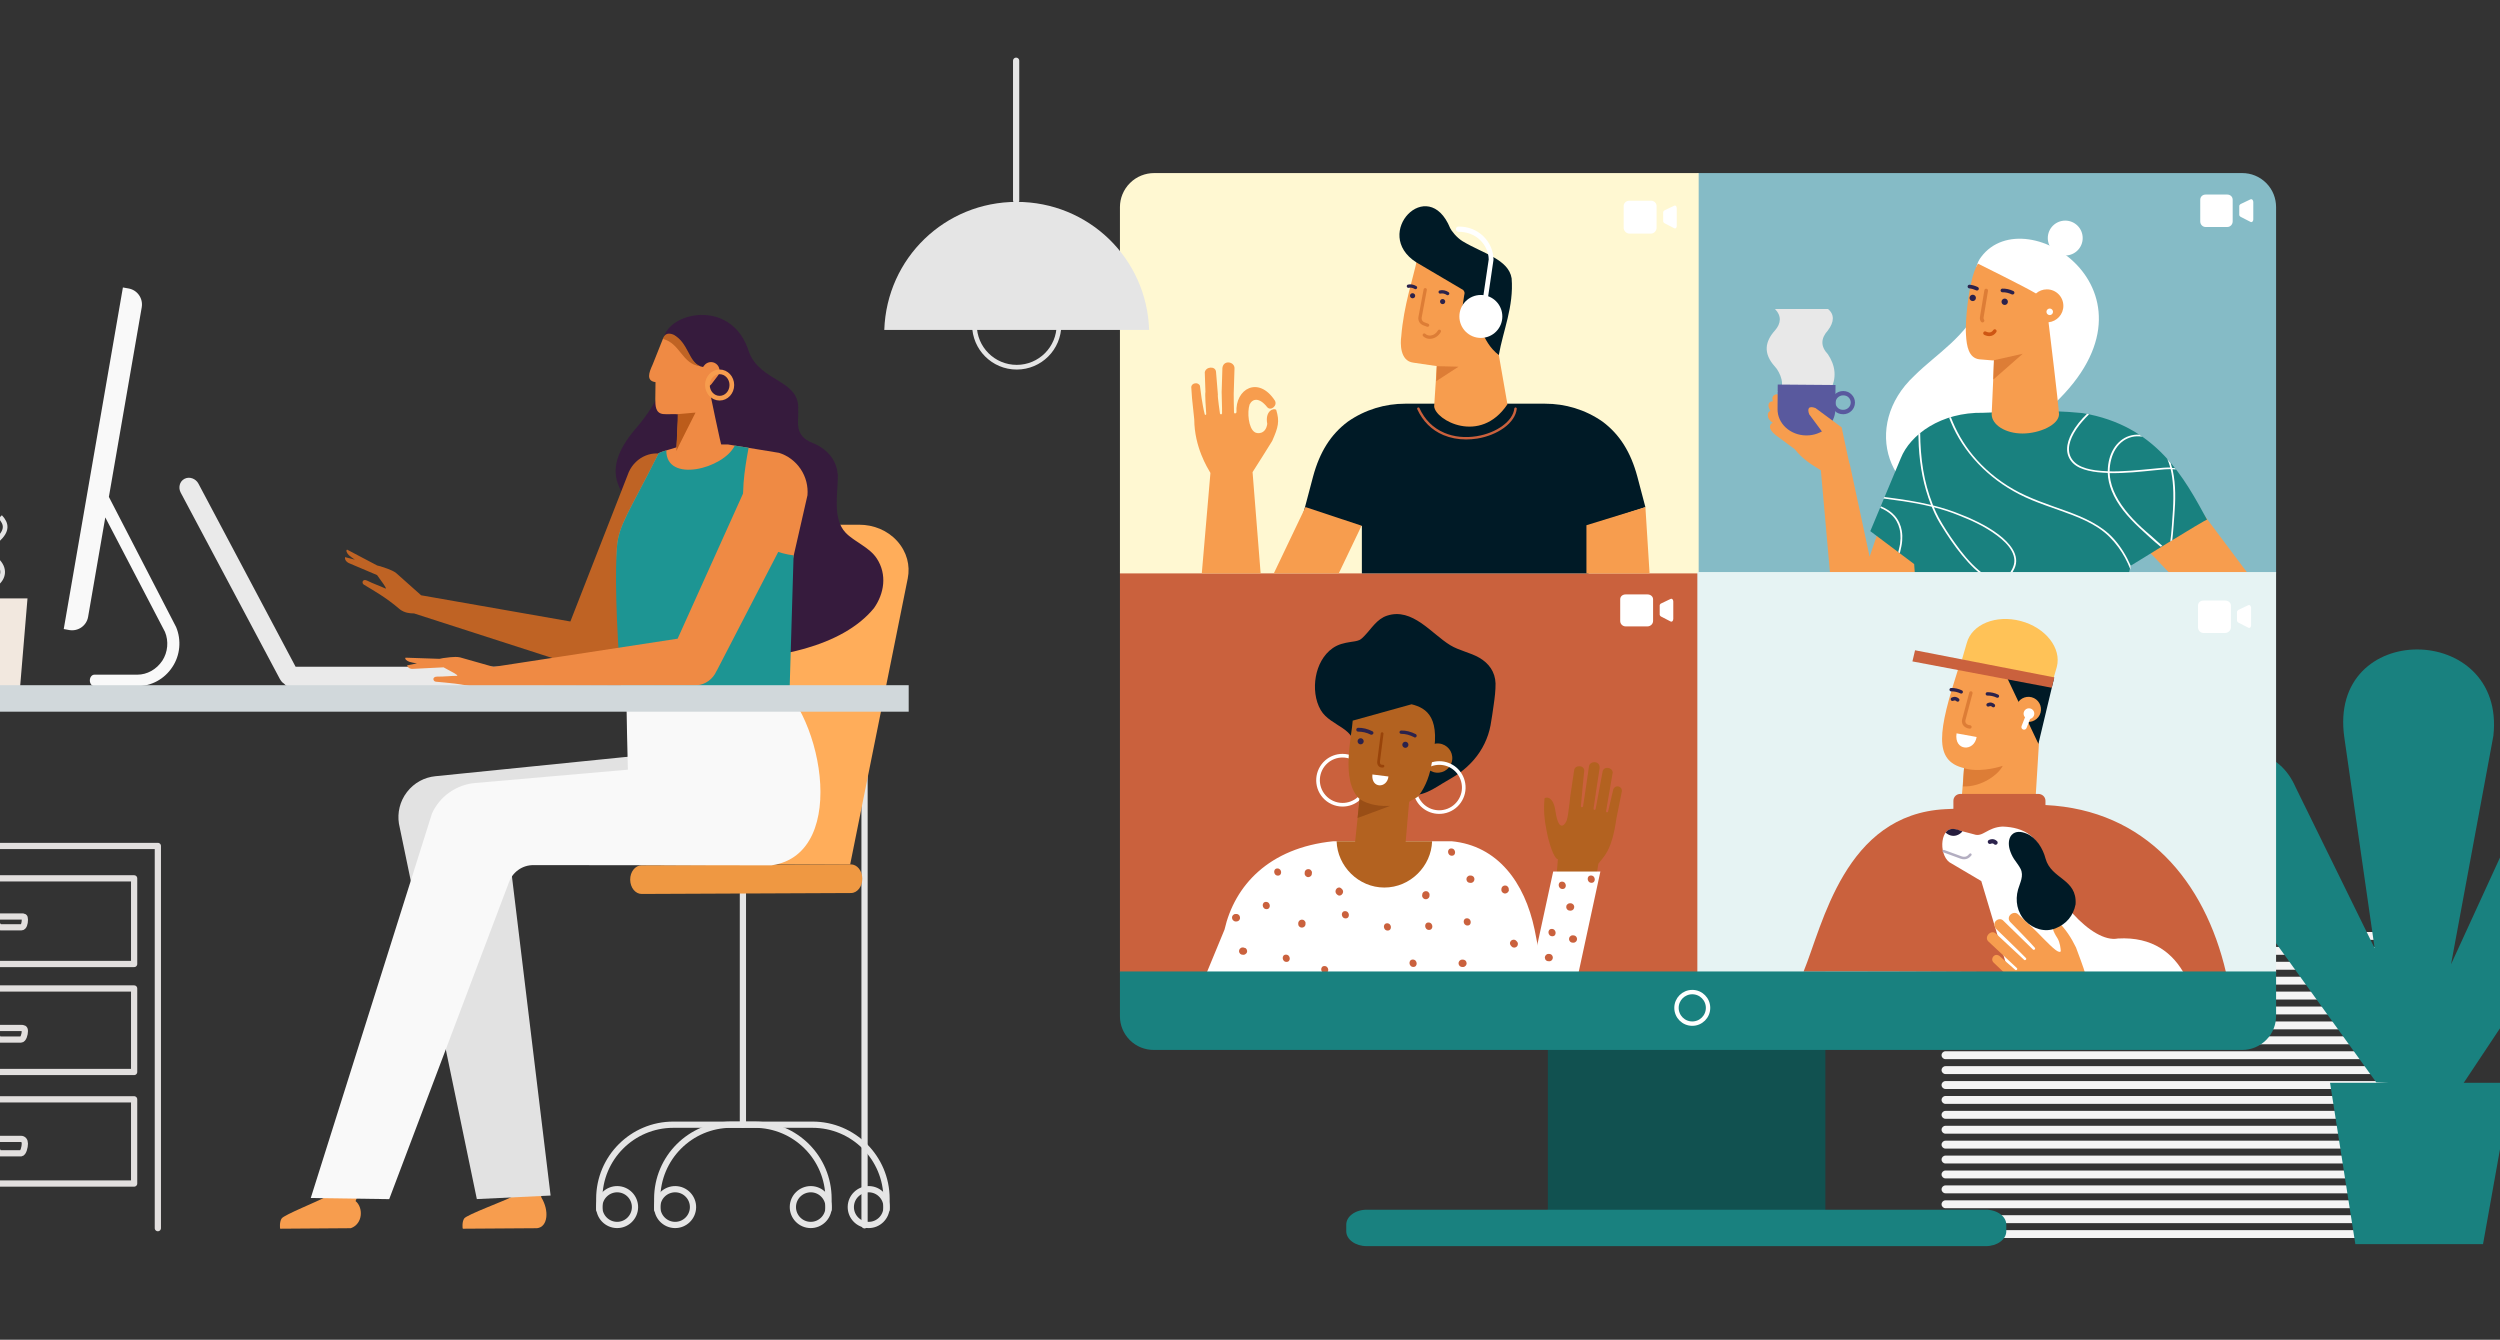 <?xml version="1.0" encoding="UTF-8"?> <svg xmlns="http://www.w3.org/2000/svg" width="390" height="209" viewBox="0 0 390 209" fill="none"><rect x="0" y="0" width="390" height="209" fill="#333333" stroke="none"/><mask id="mask0_270_12655" style="mask-type:alpha" maskUnits="userSpaceOnUse" x="-71" y="0" width="532" height="209"><path d="M-41 209H431C447.569 209 461 195.569 461 179V30C461 13.431 447.569 0 431 0H-41C-57.569 0 -71 13.431 -71 30V179C-71 195.569 -57.569 209 -41 209Z" fill="#F6A852"></path></mask><g mask="url(#mask0_270_12655)"><path d="M382.291 192.518C382.291 192.86 382.017 193.133 381.675 193.133H303.499C303.157 193.133 302.884 192.86 302.884 192.518C302.884 192.176 303.157 191.902 303.499 191.902H381.675C382.01 191.902 382.291 192.176 382.291 192.518Z" fill="#F4F4F4"></path><path d="M382.291 190.192C382.291 190.534 382.017 190.807 381.675 190.807H303.499C303.157 190.807 302.884 190.534 302.884 190.192C302.884 189.85 303.157 189.576 303.499 189.576H381.675C382.01 189.576 382.291 189.85 382.291 190.192Z" fill="#F4F4F4"></path><path d="M382.291 187.866C382.291 188.208 382.017 188.481 381.675 188.481H303.499C303.157 188.481 302.884 188.208 302.884 187.866C302.884 187.524 303.157 187.25 303.499 187.25H381.675C382.01 187.25 382.291 187.524 382.291 187.866Z" fill="#F4F4F4"></path><path d="M382.291 185.54C382.291 185.882 382.017 186.156 381.675 186.156H303.499C303.157 186.156 302.884 185.882 302.884 185.54C302.884 185.198 303.157 184.925 303.499 184.925H381.675C382.01 184.925 382.291 185.198 382.291 185.54Z" fill="#F4F4F4"></path><path d="M382.291 183.215C382.291 183.557 382.017 183.831 381.675 183.831H303.499C303.157 183.831 302.884 183.557 302.884 183.215C302.884 182.873 303.157 182.6 303.499 182.6H381.675C382.01 182.6 382.291 182.873 382.291 183.215Z" fill="#F4F4F4"></path><path d="M382.291 180.889C382.291 181.231 382.017 181.505 381.675 181.505H303.499C303.157 181.505 302.884 181.231 302.884 180.889C302.884 180.547 303.157 180.273 303.499 180.273H381.675C382.01 180.273 382.291 180.547 382.291 180.889Z" fill="#F4F4F4"></path><path d="M382.291 178.564C382.291 178.906 382.017 179.179 381.675 179.179H303.499C303.157 179.179 302.884 178.906 302.884 178.564C302.884 178.222 303.157 177.948 303.499 177.948H381.675C382.01 177.948 382.291 178.222 382.291 178.564Z" fill="#F4F4F4"></path><path d="M382.291 176.24C382.291 176.582 382.017 176.855 381.675 176.855H303.499C303.157 176.855 302.884 176.582 302.884 176.24C302.884 175.898 303.157 175.624 303.499 175.624H381.675C382.01 175.624 382.291 175.898 382.291 176.24Z" fill="#F4F4F4"></path><path d="M382.291 173.913C382.291 174.255 382.017 174.529 381.675 174.529H303.499C303.157 174.529 302.884 174.255 302.884 173.913C302.884 173.571 303.157 173.298 303.499 173.298H381.675C382.01 173.298 382.291 173.571 382.291 173.913Z" fill="#F4F4F4"></path><path d="M382.291 171.589C382.291 171.931 382.017 172.205 381.675 172.205H303.499C303.157 172.205 302.884 171.931 302.884 171.589C302.884 171.247 303.157 170.974 303.499 170.974H381.675C382.01 170.974 382.291 171.247 382.291 171.589Z" fill="#F4F4F4"></path><path d="M382.291 169.263C382.291 169.605 382.017 169.879 381.675 169.879H303.499C303.157 169.879 302.884 169.605 302.884 169.263C302.884 168.921 303.157 168.647 303.499 168.647H381.675C382.01 168.647 382.291 168.921 382.291 169.263Z" fill="#F4F4F4"></path><path d="M382.291 166.937C382.291 167.279 382.017 167.552 381.675 167.552H303.499C303.157 167.552 302.884 167.279 302.884 166.937C302.884 166.595 303.157 166.321 303.499 166.321H381.675C382.01 166.321 382.291 166.595 382.291 166.937Z" fill="#F4F4F4"></path><path d="M382.291 164.611C382.291 164.953 382.017 165.226 381.675 165.226H303.499C303.157 165.226 302.884 164.953 302.884 164.611C302.884 164.269 303.157 163.995 303.499 163.995H381.675C382.01 163.995 382.291 164.269 382.291 164.611Z" fill="#F4F4F4"></path><path d="M382.291 162.286C382.291 162.628 382.017 162.902 381.675 162.902H303.499C303.157 162.902 302.884 162.628 302.884 162.286C302.884 161.944 303.157 161.671 303.499 161.671H381.675C382.01 161.671 382.291 161.944 382.291 162.286Z" fill="#F4F4F4"></path><path d="M382.291 159.96C382.291 160.302 382.017 160.576 381.675 160.576H303.499C303.157 160.576 302.884 160.302 302.884 159.96C302.884 159.618 303.157 159.345 303.499 159.345H381.675C382.01 159.345 382.291 159.618 382.291 159.96Z" fill="#F4F4F4"></path><path d="M382.291 157.635C382.291 157.977 382.017 158.251 381.675 158.251H303.499C303.157 158.251 302.884 157.977 302.884 157.635C302.884 157.293 303.157 157.02 303.499 157.02H381.675C382.01 157.02 382.291 157.293 382.291 157.635Z" fill="#F4F4F4"></path><path d="M382.291 155.31C382.291 155.652 382.017 155.925 381.675 155.925H303.499C303.157 155.925 302.884 155.652 302.884 155.31C302.884 154.968 303.157 154.694 303.499 154.694H381.675C382.01 154.694 382.291 154.968 382.291 155.31Z" fill="#F4F4F4"></path><path d="M382.291 152.985C382.291 153.327 382.017 153.6 381.675 153.6H303.499C303.157 153.6 302.884 153.327 302.884 152.985C302.884 152.643 303.157 152.369 303.499 152.369H381.675C382.01 152.369 382.291 152.643 382.291 152.985Z" fill="#F4F4F4"></path><path d="M382.291 150.659C382.291 151.001 382.017 151.274 381.675 151.274H303.499C303.157 151.274 302.884 151.001 302.884 150.659C302.884 150.317 303.157 150.043 303.499 150.043H381.675C382.01 150.043 382.291 150.317 382.291 150.659Z" fill="#F4F4F4"></path><path d="M382.291 148.332C382.291 148.674 382.017 148.948 381.675 148.948H303.499C303.157 148.948 302.884 148.674 302.884 148.332C302.884 147.99 303.157 147.717 303.499 147.717H381.675C382.01 147.717 382.291 147.99 382.291 148.332Z" fill="#F4F4F4"></path><path d="M382.291 146.008C382.291 146.35 382.017 146.624 381.675 146.624H303.499C303.157 146.624 302.884 146.35 302.884 146.008C302.884 145.666 303.157 145.393 303.499 145.393H381.675C382.01 145.393 382.291 145.666 382.291 146.008Z" fill="#F4F4F4"></path><path d="M383.953 169.508L409.868 130.523C417.932 119.771 400.163 110.339 395.252 122.322L382.359 150.439L388.966 114.792C390.957 96.941 363.045 96.612 365.719 115.072L370.445 147.923L358.12 122.821C352.929 110.962 335.386 120.817 343.709 131.371L370.698 168.851L383.953 169.508Z" fill="#19817F"></path><path d="M363.488 168.92L367.434 194.089H387.351L391.851 168.92H363.488Z" fill="#19817F"></path><path d="M284.758 150.932H241.464V191.08H284.758V150.932Z" fill="#115150"></path><path d="M355.068 89.445H264.787V27H349.795C351.156 27 352.497 27.52 353.529 28.553C354.562 29.585 355.068 30.946 355.068 32.307V89.445Z" fill="#85BBC6"></path><path d="M298.766 86.573L293.246 82.182L291.66 86.84L288.589 72.504L288.083 71.253C286.667 69.139 285.265 67.101 283.828 65.104C281.749 63.305 280.217 62.546 277.68 61.602C277.05 61.315 276.209 61.67 276.572 62.594C275.833 62.601 275.655 63.291 276.182 64.105C275.669 64.222 275.477 65.295 276.565 65.959C276.12 66.082 275.642 66.814 277.037 67.901L279.964 70.062C281.229 71.656 282.597 72.477 284.054 73.366L285.49 89.494L299.163 89.432L298.766 86.573Z" fill="#F79D4E"></path><path d="M309.066 40.078C307.752 41.768 308.115 44.038 309.319 46.911C306.651 52.684 302.13 55.132 298.615 58.641C290.312 66.404 294.34 78.605 305.899 79.282L319.537 63.839C339.508 46.172 316.104 30.681 309.066 40.078Z" fill="white"></path><path d="M287.516 64.618C287.024 64.618 286.559 64.447 286.217 64.098C285.868 63.749 285.683 63.298 285.683 62.806C285.69 61.793 286.518 61 287.53 61H287.543C288.036 61 288.501 61.185 288.843 61.54C289.192 61.889 289.376 62.32 289.376 62.812C289.37 63.825 288.542 64.625 287.53 64.625H287.516V64.618ZM286.347 62.826C286.347 63.141 286.463 63.387 286.689 63.613C286.907 63.838 287.208 63.934 287.523 63.934H287.53C288.173 63.934 288.706 63.449 288.713 62.799C288.713 62.484 288.597 62.217 288.371 61.992C288.152 61.766 287.851 61.677 287.537 61.677H287.53C286.887 61.677 286.353 62.183 286.347 62.826Z" fill="#59599E"></path><path d="M277.263 61.13H285.361C286.695 59.01 286.277 56.937 285.156 55.268C283.979 54.024 284.034 52.786 285.156 51.541C286.147 50.234 286.202 49.024 285.156 48.203H276.9C277.96 49.297 277.837 50.474 276.9 51.541C275.361 53.258 274.992 55.104 276.9 57.204C277.673 58.004 278.733 60.446 277.263 61.13Z" fill="#E8E8E8"></path><path d="M338.483 89.445L330.987 81.573L340.925 76.464L350.651 89.445H338.483Z" fill="#F79D4E"></path><path d="M332.383 88.257L332.096 89.447H298.712L298.61 87.997C298.575 87.969 291.77 82.86 291.77 82.86L296.517 71.5C297.994 67.779 302.816 64.27 309.395 64.393C314.375 64.257 319.039 63.846 324.86 64.441C336.514 66.377 340.803 74.701 344.298 81.068C344.216 80.924 332.383 88.257 332.383 88.257Z" fill="#19817F"></path><path d="M295.065 80.308C295.715 80.903 296.132 81.669 296.331 82.49C296.454 82.976 296.488 83.482 296.481 83.981C296.474 84.268 296.447 84.556 296.413 84.836C296.372 85.13 296.29 85.417 296.228 85.705C296.194 85.848 296.167 85.992 296.126 86.142L296.372 86.286C296.385 86.225 296.406 86.163 296.42 86.101C296.556 85.527 296.7 84.945 296.741 84.357C296.782 83.838 296.768 83.311 296.679 82.798C296.536 81.936 296.173 81.115 295.571 80.438C295.004 79.802 294.251 79.33 293.438 78.995C293.438 78.995 293.431 78.995 293.431 78.988L293.328 79.228C293.964 79.494 294.559 79.843 295.065 80.308Z" fill="white"></path><path d="M337.335 85.164C336.993 84.891 335.864 83.83 335.529 83.55C333.614 81.95 331.781 80.171 330.509 78.078C329.921 77.107 329.462 76.061 329.243 74.966C329.168 74.583 329.12 74.194 329.107 73.804C329.141 73.804 329.168 73.804 329.202 73.804C331.603 73.845 333.99 73.578 336.37 73.339C336.822 73.298 337.273 73.25 337.724 73.216C338.019 73.195 338.319 73.188 338.62 73.181C338.832 74.064 338.935 74.966 338.997 75.869C339.072 77.087 339.051 78.304 338.983 79.515C338.901 80.855 338.757 83.14 338.573 84.473C338.668 84.439 338.771 84.309 338.867 84.282C339.003 83.29 339.113 81.45 339.195 80.452C339.386 78.099 339.448 75.671 338.942 73.345C338.928 73.291 338.921 73.236 338.908 73.188C339.086 73.188 339.263 73.243 339.434 73.243C339.366 73.154 339.298 73.031 339.229 73.031C339.188 73.031 339.147 73.031 339.099 73.031C339.01 73.031 338.928 72.983 338.839 72.983C338.778 72.737 338.709 72.47 338.627 72.224C338.456 72.019 338.278 71.806 338.094 71.601C338.231 71.916 338.347 72.231 338.449 72.559C338.484 72.682 338.518 72.805 338.552 72.928C338.155 72.935 337.752 72.942 337.355 72.976C336.315 73.065 335.283 73.181 334.243 73.277C333.005 73.393 331.774 73.489 330.529 73.523C330.05 73.537 329.579 73.544 329.1 73.53C329.1 72.894 329.189 72.251 329.36 71.629C329.654 70.541 330.228 69.495 331.2 68.797C332.02 68.209 333.06 67.949 334.086 68.106C334.127 68.113 334.175 68.12 334.216 68.127C334.058 68.017 333.908 67.915 333.744 67.812C333.224 67.778 332.691 67.84 332.191 67.997C331.131 68.332 330.297 69.084 329.75 69.967C329.12 70.972 328.847 72.176 328.813 73.332C328.813 73.393 328.813 73.455 328.813 73.516C328.176 73.496 327.54 73.448 326.911 73.366C325.94 73.229 324.928 72.997 324.107 72.477C323.416 72.032 322.937 71.362 322.801 70.589C322.657 69.782 322.876 68.954 323.204 68.209C323.608 67.306 324.203 66.485 324.859 65.726C325.188 65.35 325.536 64.981 325.899 64.625C325.789 64.605 325.68 64.584 325.571 64.557C324.627 65.466 323.799 66.478 323.19 67.593C322.773 68.359 322.472 69.194 322.465 70.056C322.459 70.849 322.76 71.608 323.334 72.203C323.956 72.853 324.88 73.202 325.762 73.414C326.754 73.653 327.78 73.742 328.806 73.776C328.84 74.727 329.059 75.664 329.414 76.553C330.297 78.762 331.945 80.65 333.71 82.312C334.524 83.078 336.165 84.583 337.04 85.28C337.15 85.253 337.246 85.212 337.335 85.164Z" fill="white"></path><path d="M321.884 47.712C321.884 46.289 320.735 45.14 319.312 45.14C318.663 45.14 318.068 45.379 317.616 45.783C315.722 44.661 308.554 41.125 308.554 41.125C308.191 41.747 307.781 42.698 307.473 44.258C306.817 47.219 306.584 50.871 306.693 52.226C306.796 54.065 307.131 55.816 308.738 56.049C311.009 56.261 311.214 56.261 311.078 56.165L310.701 64.605C310.701 66.274 312.856 67.628 315.51 67.628C318.163 67.628 321.207 66.274 321.207 64.605C321.077 62.649 319.805 52.184 319.572 50.276C320.872 50.139 321.884 49.045 321.884 47.712Z" fill="#F79D4E"></path><path d="M319.244 48.642C319.244 48.922 319.476 49.155 319.757 49.155C320.037 49.155 320.27 48.929 320.27 48.642C320.27 48.361 320.037 48.129 319.757 48.129C319.476 48.136 319.244 48.361 319.244 48.642Z" fill="white"></path><path d="M310.326 52.437C310.771 52.437 311.154 52.225 311.427 51.807C311.516 51.677 311.475 51.493 311.345 51.411C311.215 51.322 311.031 51.363 310.949 51.493C310.689 51.889 310.313 51.965 309.793 51.718C309.649 51.65 309.478 51.712 309.41 51.855C309.341 51.999 309.403 52.17 309.547 52.238C309.813 52.375 310.08 52.437 310.326 52.437Z" fill="#CE5613"></path><path d="M308.245 46.473C308.245 46.746 308.019 46.972 307.746 46.972C307.472 46.972 307.247 46.746 307.247 46.473C307.247 46.199 307.472 45.974 307.746 45.974C308.019 45.974 308.245 46.193 308.245 46.473Z" fill="#2B224C"></path><path d="M313.234 47.075C313.234 47.349 313.008 47.575 312.735 47.575C312.454 47.575 312.235 47.349 312.235 47.075C312.235 46.802 312.461 46.576 312.735 46.576C313.008 46.576 313.234 46.802 313.234 47.075Z" fill="#2B224C"></path><path d="M313.963 45.947C314.073 45.947 314.175 45.885 314.223 45.783C314.291 45.639 314.23 45.468 314.086 45.4C313.519 45.133 312.944 45.01 312.37 45.023C312.212 45.03 312.082 45.16 312.089 45.318C312.096 45.475 312.226 45.605 312.383 45.598C312.869 45.584 313.354 45.694 313.84 45.926C313.881 45.94 313.922 45.947 313.963 45.947Z" fill="#2B224C"></path><path d="M308.411 45.325C308.52 45.325 308.623 45.263 308.671 45.161C308.739 45.017 308.677 44.846 308.534 44.778C308.11 44.579 307.686 44.456 307.262 44.415C307.104 44.401 306.961 44.511 306.947 44.675C306.933 44.832 307.043 44.976 307.207 44.99C307.569 45.024 307.932 45.133 308.294 45.297C308.329 45.311 308.37 45.325 308.411 45.325Z" fill="#2B224C"></path><path d="M309.272 50.303C309.327 50.303 309.389 50.289 309.437 50.248C309.567 50.159 309.601 49.975 309.505 49.845C309.443 49.763 309.423 49.66 309.437 49.557L310.127 45.372C310.155 45.214 310.045 45.064 309.888 45.043C309.731 45.016 309.58 45.125 309.56 45.283L308.869 49.475C308.828 49.728 308.889 49.981 309.033 50.187C309.088 50.262 309.177 50.303 309.272 50.303Z" fill="#DD7D36"></path><path d="M311.044 56.192L315.545 55.187L310.962 59.208L311.044 56.192Z" fill="#DD7D36"></path><path d="M304.334 65.076C305.134 67.196 306.277 69.207 307.761 71.013C309.484 73.099 311.618 74.898 314.033 76.286C316.618 77.77 319.47 78.68 322.288 79.699C325.051 80.698 327.855 81.915 329.777 84.083C330.885 85.335 331.733 86.744 332.383 88.235L332.349 88.844C331.863 87.619 331.255 86.443 330.461 85.369C329.613 84.213 328.608 83.187 327.376 82.373C326.139 81.553 324.757 80.923 323.355 80.376C320.557 79.289 317.63 78.468 314.97 77.093C310.114 74.59 306.29 70.596 304.307 65.787C304.218 65.576 304.136 65.363 304.054 65.145L304.334 65.076Z" fill="white"></path><path d="M293.842 77.77C295.874 78.03 297.905 78.31 299.909 78.721C300.388 78.823 300.866 78.926 301.345 79.049C301.489 79.398 301.633 79.74 301.797 80.082C302.289 81.149 302.932 82.161 303.582 83.16C304.608 84.74 305.723 86.285 307.015 87.694C307.617 88.358 308.267 88.994 308.992 89.541C309.573 89.985 310.23 90.382 310.962 90.587C311.57 90.751 312.22 90.717 312.781 90.43C313.485 90.061 313.944 89.363 314.251 88.7C315.223 86.614 313.444 84.657 311.796 83.399C310.825 82.66 309.744 82.031 308.643 81.47C308.157 81.224 307.665 80.992 307.166 80.773C306.762 80.595 306.352 80.451 305.948 80.28C304.532 79.685 303.062 79.227 301.571 78.851C301.544 78.775 301.509 78.707 301.482 78.632C300.805 76.929 300.333 75.157 300.025 73.365C299.697 71.423 299.567 69.46 299.546 67.497L299.266 67.716C299.273 68.345 299.293 68.968 299.328 69.597C299.499 72.729 300.08 75.828 301.236 78.769C299.04 78.242 296.79 77.9 294.54 77.606C294.348 77.579 294.157 77.558 293.959 77.531L293.842 77.77ZM301.68 79.131C303.014 79.473 304.327 79.89 305.593 80.41C306.536 80.793 307.473 81.169 308.383 81.627C309.491 82.181 310.565 82.804 311.543 83.543C312.453 84.227 313.335 85.027 313.855 86.012C314.08 86.443 314.224 86.908 314.245 87.386C314.265 87.879 314.115 88.351 313.889 88.795C313.574 89.397 313.123 90.026 312.432 90.293C311.098 90.82 309.655 89.773 308.732 88.994C307.268 87.763 306.071 86.251 304.984 84.733C304.067 83.454 303.206 82.134 302.453 80.766C302.173 80.253 301.92 79.692 301.68 79.131Z" fill="white"></path><path d="M286.313 63.9C286.292 66.143 284.275 67.948 281.772 67.928C279.268 67.907 277.278 66.068 277.298 63.824L277.326 59.987L286.34 60.062L286.313 63.9Z" fill="#59599E"></path><path d="M287.297 66.671L288.508 72.368L285.259 68.709L282.236 64.632C281.935 63.825 282.072 63.23 283.214 63.654L287.297 66.671Z" fill="#F79D4E"></path><path d="M348.298 34.536C348.298 35.008 347.936 35.412 347.45 35.412H344.078C343.592 35.412 343.237 35.015 343.237 34.536V31.171C343.237 30.699 343.592 30.351 344.078 30.351H347.45C347.936 30.351 348.298 30.693 348.298 31.171V34.536Z" fill="white"></path><path d="M351.513 34.255C351.513 34.385 351.451 34.508 351.376 34.583C351.294 34.658 351.191 34.672 351.109 34.631L349.632 33.871C349.584 33.844 349.475 33.803 349.44 33.748C349.406 33.694 349.324 33.625 349.324 33.564V32.086C349.324 32.032 349.406 31.97 349.434 31.922C349.461 31.874 349.536 31.833 349.577 31.813L351.082 31.095C351.164 31.054 351.287 31.067 351.369 31.149C351.444 31.232 351.513 31.355 351.513 31.485V34.255Z" fill="white"></path><path d="M264.993 89.24H174.711V151.754H264.993V89.24Z" fill="#CA613D"></path><path d="M233.025 109.89C232.867 110.977 232.724 112.072 232.525 113.152C232.156 115.122 231.253 116.982 229.933 118.514C229.276 119.274 228.531 119.958 227.724 120.553C226.869 121.175 225.932 121.661 225.029 122.215C224.024 122.837 222.977 123.514 221.828 123.842C221.233 124.013 220.659 124.075 220.043 124.02C219.722 123.993 219.428 123.966 219.127 124.007C219.086 124.26 218.901 124.472 218.559 124.472C217.711 124.479 216.849 124.465 216.008 124.362C214.243 124.15 212.267 123.33 211.501 121.64C210.864 120.231 211.302 118.679 211.316 117.208C211.323 116.497 211.295 115.69 210.926 115.054C210.57 114.452 210.064 114.014 209.483 113.617C208.265 112.776 206.809 112.092 206.036 110.772C205.147 109.254 204.962 107.27 205.27 105.567C205.578 103.837 206.432 102.127 207.923 101.094C208.778 100.506 209.688 100.301 210.707 100.144C211.165 100.075 211.665 100.027 212.089 99.836C212.369 99.706 212.656 99.391 212.875 99.172C213.97 98.044 214.79 96.56 216.391 96.04C220.344 94.754 223.306 98.865 226.24 100.65C227.649 101.505 229.317 101.778 230.747 102.592C232.279 103.468 233.25 104.835 233.305 106.607C233.319 107.701 233.182 108.809 233.025 109.89Z" fill="#001A26"></path><path d="M239.399 145.023C237.853 137.65 233.633 131.918 226.452 131.234H207.999C197.945 132.26 192.596 138.149 191.023 145.023L188.246 151.746L240.726 151.815L239.399 145.023Z" fill="white"></path><path d="M252.163 127.658C251.431 132.904 250.145 133.615 249.345 134.75L248.942 137.185L242.82 136.624L243.032 134.039C242.362 133.964 241.521 131.119 241.233 129.415C240.905 127.822 240.775 126.228 240.953 124.532C241.302 124.279 242.376 124.293 242.67 126.673C243.217 130.168 244.304 128.431 244.441 127.877C244.756 126.7 244.893 124.354 245.139 123.027L245.57 120.127C245.713 119.245 247.3 119.361 247.129 120.353C247.129 120.353 246.664 124.97 246.623 125.715C246.609 125.996 246.903 125.989 246.958 125.784C247.088 125.038 247.881 119.56 247.881 119.56C247.957 118.698 249.632 118.582 249.543 119.82C249.543 119.82 248.709 125.216 248.593 126.146C248.572 126.399 248.866 126.386 248.914 126.221L249.995 120.415C250.118 119.471 251.541 119.655 251.582 120.517L250.549 126.536C250.528 126.755 250.795 126.796 250.857 126.611L251.671 123.15C252.012 122.289 253.216 122.672 252.984 123.575L252.163 127.658Z" fill="#B36220"></path><path d="M208.511 131.234C208.634 135.133 211.924 138.457 215.959 138.457C219.995 138.457 223.285 135.133 223.408 131.234H208.511Z" fill="#B36220"></path><path d="M226.548 118.493C226.418 119.745 225.303 120.661 224.045 120.531C222.793 120.401 221.876 119.286 222.006 118.028C222.136 116.776 223.251 115.86 224.51 115.99C225.761 116.12 226.678 117.241 226.548 118.493Z" fill="#B36220"></path><path d="M224.517 126.967C222.513 126.967 220.816 125.531 220.474 123.561C220.29 122.48 220.536 121.393 221.165 120.49C221.794 119.594 222.738 118.999 223.826 118.808C224.058 118.767 224.298 118.746 224.53 118.746C226.534 118.746 228.23 120.182 228.572 122.159C228.955 124.389 227.458 126.523 225.221 126.906C224.988 126.947 224.749 126.967 224.517 126.967ZM224.523 119.314C224.318 119.314 224.12 119.334 223.915 119.368C222.984 119.533 222.171 120.046 221.623 120.818C221.076 121.591 220.864 122.528 221.028 123.465C221.322 125.168 222.786 126.406 224.517 126.406C224.722 126.406 224.92 126.386 225.125 126.352C227.047 126.017 228.347 124.184 228.012 122.255C227.717 120.552 226.254 119.314 224.523 119.314Z" fill="white"></path><path d="M209.436 125.825C208.246 125.825 207.118 125.312 206.338 124.416C204.847 122.706 205.032 120.107 206.735 118.616C207.48 117.966 208.438 117.604 209.429 117.604C210.619 117.604 211.748 118.116 212.528 119.012C214.012 120.722 213.834 123.321 212.124 124.812C211.386 125.469 210.428 125.825 209.436 125.825ZM209.436 118.171C208.581 118.171 207.754 118.479 207.111 119.04C205.64 120.326 205.483 122.562 206.769 124.04C207.439 124.812 208.417 125.257 209.443 125.257C210.298 125.257 211.126 124.949 211.769 124.388C213.239 123.103 213.396 120.866 212.111 119.389C211.433 118.616 210.462 118.171 209.436 118.171Z" fill="white"></path><path d="M220.206 109.868C220.124 109.902 211.021 112.419 211.021 112.419C210.918 114.663 209.065 121.83 212.095 124.648L211.322 132.056C211.322 133.759 213.209 135.14 215.528 135.14C217.854 135.14 219.221 133.759 219.221 132.056L219.823 125.093C220.165 124.806 221 124.498 221.28 124.183C222.525 122.555 223.106 120.668 223.366 118.972C224.926 111.934 222.586 110.463 220.206 109.868Z" fill="#B36220"></path><path d="M212.089 124.643C213.518 125.621 215.467 125.798 216.869 125.716C216.746 125.785 211.781 127.604 211.781 127.604L212.089 124.643Z" fill="#994E16"></path><path d="M213.976 114.615C213.935 114.615 213.887 114.628 213.846 114.608C213.183 114.273 212.52 114.136 211.863 114.136C211.863 114.136 211.863 114.136 211.856 114.136C211.699 114.136 211.576 113.992 211.576 113.835C211.576 113.678 211.699 113.541 211.856 113.534C212.602 113.52 213.361 113.705 214.106 114.081C214.243 114.149 214.298 114.32 214.229 114.457C214.175 114.56 214.079 114.615 213.976 114.615Z" fill="#2B224C"></path><path d="M215.638 119.745C215.351 119.745 215.166 119.628 215.064 119.519C214.879 119.334 214.811 119.054 214.852 118.726L215.399 114.417C215.413 114.3 215.522 114.218 215.638 114.232C215.755 114.246 215.837 114.355 215.823 114.471L215.276 118.78C215.249 118.972 215.283 119.129 215.372 119.218C215.447 119.293 215.57 119.327 215.727 119.307C215.844 119.293 215.946 119.375 215.96 119.492C215.974 119.608 215.891 119.71 215.775 119.724C215.727 119.745 215.679 119.745 215.638 119.745Z" fill="#99440A"></path><path d="M220.721 115.06C220.68 115.06 220.632 115.019 220.591 114.998C219.928 114.663 219.264 114.478 218.608 114.478C218.608 114.478 218.608 114.478 218.601 114.478C218.443 114.478 218.32 114.383 218.32 114.232C218.32 114.075 218.443 113.966 218.601 113.959C219.346 113.945 220.105 114.143 220.851 114.52C220.988 114.588 221.042 114.766 220.974 114.903C220.919 114.998 220.824 115.06 220.721 115.06Z" fill="#2B224C"></path><path d="M216.597 121.133C216.398 123.007 213.875 123.048 214.094 120.818L216.597 121.133Z" fill="white"></path><path d="M204.667 136.107C204.667 135.963 204.578 135.806 204.469 135.717C204.353 135.615 204.202 135.567 204.052 135.58C203.901 135.594 203.758 135.662 203.662 135.779C203.559 135.895 203.518 136.039 203.525 136.196C203.525 136.23 203.525 136.271 203.525 136.305C203.525 136.449 203.614 136.6 203.717 136.695C203.833 136.791 203.983 136.846 204.127 136.832C204.277 136.818 204.421 136.75 204.517 136.641C204.544 136.6 204.572 136.558 204.599 136.511C204.64 136.422 204.661 136.326 204.654 136.223C204.667 136.182 204.667 136.148 204.667 136.107Z" fill="#CA613D"></path><path d="M197.499 140.693C196.76 140.693 196.849 141.829 197.581 141.829C198.313 141.829 198.231 140.693 197.499 140.693Z" fill="#CA613D"></path><path d="M209.837 142.137C209.105 142.137 209.187 143.272 209.919 143.272C210.651 143.272 210.569 142.137 209.837 142.137Z" fill="#CA613D"></path><path d="M199.278 135.477C198.553 135.477 198.635 136.598 199.353 136.598C200.078 136.598 199.996 135.477 199.278 135.477Z" fill="#CA613D"></path><path d="M209.341 138.691C209.314 138.664 209.286 138.636 209.259 138.609C208.719 138.089 208.001 138.951 208.507 139.471C208.534 139.498 208.561 139.526 208.589 139.553C208.814 139.785 209.095 139.744 209.286 139.587C209.526 139.382 209.642 138.978 209.341 138.691Z" fill="#CA613D"></path><path d="M228.846 143.253C228.114 143.253 228.196 144.381 228.928 144.381C229.66 144.388 229.578 143.253 228.846 143.253Z" fill="#CA613D"></path><path d="M230.016 137.112C230.002 136.961 229.934 136.818 229.817 136.722C229.776 136.695 229.735 136.667 229.687 136.64C229.598 136.599 229.503 136.578 229.4 136.585C229.366 136.585 229.325 136.585 229.291 136.585C229.147 136.585 228.99 136.674 228.901 136.784C228.798 136.9 228.75 137.05 228.764 137.201C228.778 137.351 228.846 137.495 228.962 137.591C229.085 137.693 229.222 137.727 229.38 137.727C229.414 137.727 229.455 137.727 229.489 137.727C229.633 137.727 229.79 137.639 229.879 137.529C229.975 137.413 230.022 137.262 230.016 137.112Z" fill="#CA613D"></path><path d="M226.405 132.358C225.673 132.358 225.755 133.494 226.487 133.494C227.218 133.494 227.136 132.358 226.405 132.358Z" fill="#CA613D"></path><path d="M235.371 138.786C235.371 138.745 235.364 138.704 235.364 138.663C235.364 138.519 235.268 138.362 235.166 138.273C235.049 138.17 234.899 138.122 234.749 138.136C234.598 138.15 234.454 138.218 234.352 138.334C234.249 138.458 234.208 138.594 234.215 138.752C234.215 138.786 234.215 138.827 234.215 138.861C234.215 139.005 234.304 139.162 234.413 139.251C234.53 139.347 234.68 139.401 234.831 139.388C234.981 139.374 235.125 139.306 235.22 139.189C235.248 139.148 235.296 139.107 235.323 139.059C235.344 139.012 235.385 138.964 235.385 138.916C235.378 138.875 235.371 138.834 235.371 138.786Z" fill="#CA613D"></path><path d="M216.397 144.032C215.665 144.032 215.748 145.168 216.479 145.168C217.211 145.161 217.122 144.032 216.397 144.032Z" fill="#CA613D"></path><path d="M223.01 139.551C223.01 139.408 222.921 139.25 222.812 139.155C222.696 139.052 222.545 139.004 222.395 139.018C222.244 139.032 222.101 139.1 221.998 139.216C221.896 139.339 221.855 139.476 221.861 139.633C221.861 139.675 221.841 139.709 221.848 139.75H221.827C221.827 139.757 221.848 139.757 221.848 139.763L221.855 139.77C221.861 139.914 221.95 140.051 222.053 140.146C222.169 140.249 222.32 140.297 222.47 140.283C222.621 140.27 222.764 140.201 222.867 140.085C222.894 140.044 222.921 139.996 222.949 139.955C222.963 139.921 222.976 139.88 222.99 139.845C222.99 139.839 222.99 139.839 222.99 139.832C222.997 139.818 222.997 139.798 222.997 139.784C222.997 139.777 222.997 139.777 222.997 139.77C222.997 139.75 223.004 139.722 223.004 139.702C223.004 139.688 223.004 139.668 223.004 139.654C223.01 139.62 223.01 139.586 223.01 139.551Z" fill="#CA613D"></path><path d="M236.793 147.225C236.786 147.177 236.773 147.13 236.766 147.082C236.732 146.986 236.677 146.904 236.602 146.835C236.568 146.801 236.527 146.76 236.492 146.726C236.39 146.623 236.219 146.576 236.082 146.589C235.931 146.603 235.788 146.671 235.692 146.781C235.596 146.897 235.542 147.041 235.555 147.191C235.569 147.348 235.637 147.472 235.747 147.581C235.781 147.615 235.822 147.656 235.856 147.69C235.959 147.793 236.13 147.841 236.267 147.827C236.417 147.813 236.554 147.745 236.656 147.636C236.752 147.526 236.8 147.376 236.793 147.225Z" fill="#CA613D"></path><path d="M194.551 148.335C194.537 148.185 194.469 148.041 194.353 147.939C194.312 147.911 194.264 147.904 194.223 147.877C194.175 147.856 194.127 147.85 194.079 147.85C194.059 147.85 194.038 147.822 194.018 147.822C194.011 147.822 194.004 147.809 193.997 147.809C193.942 147.809 193.881 147.802 193.826 147.802C193.682 147.802 193.525 147.891 193.429 147.993C193.327 148.11 193.279 148.26 193.286 148.41C193.299 148.561 193.368 148.705 193.484 148.807C193.607 148.91 193.744 148.951 193.901 148.944C193.936 148.944 193.977 148.944 194.011 148.944C194.154 148.944 194.312 148.855 194.407 148.746C194.51 148.643 194.565 148.493 194.551 148.335Z" fill="#CA613D"></path><path d="M203.67 143.997C203.67 143.853 203.581 143.696 203.471 143.6C203.355 143.497 203.205 143.45 203.054 143.463C202.904 143.477 202.76 143.545 202.658 143.662C202.555 143.785 202.514 143.921 202.521 144.079C202.521 144.12 202.521 144.154 202.528 144.195V144.188C202.528 144.236 202.534 144.284 202.555 144.325C202.555 144.325 202.555 144.325 202.555 144.332C202.555 144.339 202.562 144.346 202.562 144.352C202.575 144.387 202.589 144.421 202.61 144.448L202.617 144.455C202.644 144.496 202.678 144.537 202.719 144.571C202.835 144.674 202.986 144.722 203.136 144.708C203.287 144.694 203.43 144.626 203.526 144.51C203.554 144.469 203.588 144.428 203.608 144.387C203.642 144.318 203.656 144.263 203.656 144.195C203.656 144.181 203.656 144.161 203.656 144.147C203.656 144.127 203.656 144.106 203.656 144.086C203.67 144.065 203.67 144.031 203.67 143.997Z" fill="#CA613D"></path><path d="M206.618 150.701C205.887 150.701 205.969 151.837 206.701 151.837C207.432 151.837 207.343 150.701 206.618 150.701Z" fill="#CA613D"></path><path d="M200.613 148.923C199.881 148.923 199.963 150.058 200.695 150.058C201.426 150.058 201.344 148.923 200.613 148.923Z" fill="#CA613D"></path><path d="M193.348 142.833C193.239 142.669 193.026 142.553 192.828 142.58C192.794 142.587 192.753 142.587 192.719 142.587C192.404 142.594 192.165 142.895 192.192 143.196C192.206 143.346 192.274 143.49 192.39 143.586C192.431 143.613 192.472 143.654 192.52 143.688C192.609 143.729 192.705 143.757 192.808 143.757H192.814C192.951 143.757 193.081 143.729 193.197 143.654C193.327 143.572 193.416 143.428 193.444 143.271C193.457 143.12 193.43 142.956 193.348 142.833Z" fill="#CA613D"></path><path d="M228.79 150.228C228.776 150.078 228.708 149.934 228.592 149.838C228.551 149.811 228.503 149.784 228.462 149.756C228.373 149.715 228.277 149.695 228.175 149.701C228.14 149.701 228.099 149.701 228.065 149.701C227.921 149.701 227.764 149.79 227.668 149.9C227.566 150.016 227.518 150.167 227.532 150.317C227.545 150.468 227.614 150.611 227.73 150.714C227.853 150.816 227.99 150.857 228.147 150.851C228.181 150.851 228.222 150.851 228.257 150.851C228.4 150.851 228.558 150.762 228.646 150.652C228.756 150.529 228.804 150.379 228.79 150.228Z" fill="#CA613D"></path><path d="M220.4 149.688C219.654 149.688 219.736 150.844 220.482 150.844C221.227 150.844 221.145 149.688 220.4 149.688Z" fill="#CA613D"></path><path d="M222.849 143.908C222.096 143.908 222.185 145.071 222.931 145.071C223.676 145.064 223.594 143.908 222.849 143.908Z" fill="#CA613D"></path><path d="M242.298 135.955L238.872 151.754H246.251L249.644 136.03C249.651 135.989 249.658 136.023 249.664 135.955H242.298Z" fill="white"></path><path d="M245.583 141.448C245.569 141.297 245.5 141.153 245.384 141.058C245.35 141.017 245.295 140.996 245.254 140.969C245.2 140.935 245.124 140.921 245.063 140.914C245.049 140.914 245.042 140.914 245.029 140.914C245.008 140.914 244.981 140.914 244.96 140.914C244.926 140.914 244.892 140.914 244.864 140.914C244.721 140.914 244.563 141.003 244.468 141.112C244.365 141.229 244.317 141.379 244.331 141.53C244.345 141.68 244.413 141.824 244.529 141.926C244.652 142.029 244.789 142.07 244.946 142.063C244.981 142.063 245.015 142.063 245.042 142.063C245.063 142.063 245.083 142.063 245.104 142.056C245.234 142.036 245.364 141.961 245.446 141.865C245.542 141.748 245.589 141.598 245.583 141.448Z" fill="#CA613D"></path><path d="M243.673 137.535C242.927 137.535 243.016 138.684 243.755 138.684C244.493 138.684 244.411 137.535 243.673 137.535Z" fill="#CA613D"></path><path d="M248.193 136.578C247.455 136.578 247.537 137.72 248.275 137.72C249.014 137.72 248.925 136.578 248.193 136.578Z" fill="#CA613D"></path><path d="M246.02 146.446C246.006 146.296 245.938 146.152 245.829 146.056C245.787 146.029 245.746 146.002 245.699 145.974C245.651 145.954 245.603 145.94 245.555 145.927C245.548 145.927 245.548 145.927 245.541 145.92C245.473 145.906 245.377 145.913 245.302 145.913C245.158 145.913 245.001 146.002 244.905 146.111C244.803 146.227 244.755 146.378 244.768 146.528C244.782 146.679 244.85 146.822 244.967 146.925C245.09 147.028 245.227 147.062 245.384 147.062C245.432 147.062 245.48 147.062 245.521 147.055C245.658 147.048 245.794 146.959 245.883 146.864C245.986 146.747 246.034 146.597 246.02 146.446Z" fill="#CA613D"></path><path d="M242.243 149.339C242.23 149.189 242.161 149.045 242.052 148.95C242.011 148.922 241.97 148.895 241.922 148.868C241.833 148.827 241.737 148.806 241.635 148.813C241.601 148.813 241.559 148.813 241.525 148.813C241.382 148.813 241.224 148.902 241.135 149.011C241.04 149.127 240.985 149.278 240.999 149.428C241.012 149.579 241.081 149.722 241.197 149.818C241.313 149.921 241.457 149.962 241.614 149.955C241.648 149.955 241.689 149.955 241.724 149.955C241.867 149.955 242.025 149.866 242.114 149.764C242.202 149.64 242.25 149.49 242.243 149.339Z" fill="#CA613D"></path><path d="M242.08 144.909C241.334 144.909 241.416 146.058 242.162 146.058C242.907 146.065 242.819 144.909 242.08 144.909Z" fill="#CA613D"></path><path d="M257.881 96.872C257.881 97.344 257.47 97.72 256.985 97.72H253.613C253.127 97.72 252.751 97.344 252.751 96.872V93.5C252.751 93.028 253.127 92.728 253.613 92.728H256.985C257.47 92.728 257.881 93.028 257.881 93.5V96.872Z" fill="white"></path><path d="M261.025 96.585C261.025 96.715 260.977 96.838 260.895 96.913C260.82 96.988 260.717 97.002 260.635 96.961L259.165 96.202C259.117 96.174 259.028 96.133 259.001 96.079C258.966 96.024 258.912 95.955 258.912 95.894V94.416C258.912 94.362 258.966 94.3 258.994 94.252C259.021 94.204 259.083 94.163 259.13 94.143L260.628 93.425C260.71 93.384 260.82 93.397 260.902 93.48C260.977 93.561 261.032 93.685 261.032 93.815V96.585H261.025Z" fill="white"></path><path d="M174.711 89.445H264.993V27H180.039C178.685 27 177.31 27.52 176.277 28.553C175.244 29.585 174.711 30.946 174.711 32.301V89.445Z" fill="#FFF8D2"></path><path d="M186.303 65.431C186.331 69.747 188.355 72.969 188.827 73.782L187.48 89.445H196.659L195.4 73.653C196.31 72.209 198.108 69.398 198.464 68.783C199.415 66.628 199.641 65.76 199.087 63.934C198.669 63.598 197.315 64.105 197.691 66.129C197.466 67.777 196.105 67.709 195.708 67.401C194.764 66.765 194.538 64.33 194.935 63.106C195.393 62.162 196.446 61.957 197.678 63.51C198.218 64.173 199.326 63.304 198.888 62.504C196.337 58.578 192.657 60.644 192.89 64.344C192.733 64.542 192.596 64.576 192.507 64.365C192.486 63.537 192.445 61.861 192.459 61.437L192.582 57.504C192.657 56.431 190.872 56.061 190.694 57.395L190.578 61.15C190.564 61.553 190.66 63.516 190.64 64.501C190.544 64.707 190.435 64.665 190.318 64.542C190.318 64.542 189.908 61.745 189.99 61.553L189.703 58.045C189.655 57.046 188.095 57.169 187.945 58.079L188.048 61.129C187.959 61.581 188.102 63.578 188.171 64.611C188.116 64.761 188.041 64.754 187.945 64.659C187.733 63.892 187.541 62.661 187.446 62.094C187.377 61.533 187.234 60.452 187.193 60.192C186.94 59.543 185.838 59.714 185.838 60.418C185.838 60.418 185.955 62.039 185.955 62.114L186.303 65.431Z" fill="#F79D4E"></path><path d="M258.428 35.523C258.428 35.995 258.044 36.439 257.559 36.439H254.18C253.695 36.439 253.291 36.002 253.291 35.523V32.151C253.291 31.679 253.695 31.31 254.18 31.31H257.559C258.044 31.31 258.428 31.679 258.428 32.151V35.523Z" fill="white"></path><path d="M261.574 35.243C261.574 35.373 261.54 35.496 261.458 35.571C261.376 35.646 261.287 35.66 261.205 35.619L259.735 34.86C259.687 34.832 259.591 34.791 259.557 34.737C259.522 34.682 259.454 34.614 259.454 34.552V33.075C259.454 33.02 259.522 32.958 259.55 32.91C259.577 32.863 259.646 32.822 259.693 32.801L261.191 32.083C261.273 32.042 261.376 32.056 261.451 32.138C261.526 32.22 261.574 32.343 261.574 32.473V35.243Z" fill="white"></path><path d="M355.068 89.24H264.787V151.754H355.068V89.24Z" fill="#E6F3F3"></path><path d="M317.417 126.68L318.08 115.887L313.231 105.546L305.496 104.308C302.391 113.958 301.549 118.684 306.392 119.826L305.851 126.734L317.417 126.68Z" fill="#F79D4E"></path><path d="M306.385 119.846C308.519 120.468 311.194 119.873 312.425 119.47C311.775 120.817 309.135 122.807 306.214 122.684L306.385 119.846Z" fill="#DD7D36"></path><path d="M320.365 106.094C320.768 103.83 313.135 105.786 313.135 105.786L317.991 116.038L320.365 106.094Z" fill="#001A26"></path><path d="M318.19 111.536C318.668 110.565 318.279 109.395 317.307 108.909C316.343 108.431 315.167 108.821 314.681 109.792C314.202 110.756 314.592 111.933 315.563 112.418C316.534 112.897 317.704 112.5 318.19 111.536Z" fill="#F79D4E"></path><path d="M311.598 108.862C311.563 108.862 311.522 108.855 311.488 108.834C311.003 108.609 310.517 108.499 310.031 108.513C309.888 108.52 309.765 108.404 309.758 108.253C309.758 108.109 309.867 107.986 310.018 107.98C310.579 107.966 311.153 108.089 311.707 108.356C311.837 108.417 311.899 108.575 311.837 108.711C311.789 108.807 311.693 108.862 311.598 108.862Z" fill="#2B224C"></path><path d="M305.954 108.206C305.913 108.206 305.878 108.199 305.844 108.178C305.359 107.953 304.873 107.843 304.387 107.857C304.244 107.864 304.121 107.747 304.114 107.597C304.114 107.453 304.223 107.33 304.374 107.323C304.941 107.31 305.509 107.433 306.063 107.699C306.193 107.761 306.255 107.918 306.193 108.055C306.145 108.151 306.049 108.206 305.954 108.206Z" fill="#2B224C"></path><path d="M307.3 113.67C307.294 113.67 307.28 113.67 307.273 113.67C306.657 113.608 306.363 113.314 306.22 113.082C306.035 112.781 306.008 112.405 306.138 112.056L307.205 108.034C307.239 107.891 307.389 107.808 307.526 107.843C307.663 107.877 307.752 108.027 307.718 108.164L306.651 112.199C306.651 112.206 306.644 112.22 306.644 112.227C306.569 112.432 306.575 112.637 306.678 112.801C306.794 112.993 307.02 113.109 307.335 113.136C307.478 113.15 307.588 113.28 307.574 113.424C307.553 113.567 307.437 113.67 307.3 113.67Z" fill="#DD7D36"></path><path d="M305.393 109.464C305.324 109.464 305.256 109.437 305.201 109.389C305.051 109.245 304.907 109.232 304.702 109.328C304.565 109.389 304.394 109.334 304.333 109.191C304.271 109.054 304.326 108.883 304.469 108.821C304.989 108.582 305.365 108.78 305.584 108.986C305.694 109.088 305.7 109.266 305.598 109.382C305.543 109.437 305.468 109.464 305.393 109.464Z" fill="#2B224C"></path><path d="M310.968 110.346C310.9 110.346 310.831 110.319 310.776 110.271C310.626 110.127 310.482 110.114 310.27 110.209C310.134 110.271 309.963 110.209 309.901 110.073C309.839 109.936 309.894 109.765 310.038 109.703C310.558 109.464 310.934 109.662 311.153 109.867C311.262 109.97 311.269 110.148 311.166 110.264C311.112 110.319 311.043 110.346 310.968 110.346Z" fill="#2B224C"></path><path d="M308.356 114.97C307.98 117.316 304.799 117.186 305.223 114.402L308.356 114.97Z" fill="white"></path><path d="M320.105 106.641L306.063 102.9L306.816 100.314C307.596 97.387 311.371 95.848 315.249 96.881C319.127 97.914 321.637 101.128 320.857 104.056L320.105 106.641Z" fill="#FFC257"></path><path d="M298.338 103.18L320.067 107.29L320.484 105.676L298.748 101.442L298.338 103.18Z" fill="#CA613D"></path><path d="M317.35 111.331C317.35 111.79 316.974 112.166 316.516 112.166C316.057 112.166 315.681 111.79 315.681 111.331C315.681 110.873 316.057 110.497 316.516 110.497C316.981 110.497 317.35 110.866 317.35 111.331Z" fill="white"></path><path d="M316.145 113.568C316.063 113.78 315.817 113.889 315.605 113.807C315.393 113.725 315.283 113.479 315.365 113.267L316.111 111.365C316.193 111.153 316.439 111.044 316.651 111.126C316.863 111.208 316.972 111.454 316.89 111.666L316.145 113.568Z" fill="white"></path><path d="M319.093 125.586V124.929C319.093 124.307 318.58 123.849 317.958 123.849H305.838C305.216 123.849 304.73 124.307 304.73 124.929V126.174L303.492 126.229C287.741 127.022 284.341 144.34 281.353 151.569C299.744 151.501 328.874 151.809 347.265 151.733C343.948 137.452 334.687 126.345 319.093 125.586Z" fill="#CA613D"></path><path d="M304.101 134.505L309.08 137.446L313.506 152.233H340.918C339.044 148.676 335.809 146.098 330.399 146.406C326.343 147.22 319.695 139.518 318.909 134.177C318.129 130.497 315.776 129.061 312.404 128.944C309.997 129.067 309.334 130.661 307.945 130.155L305.086 129.403C302.685 128.678 302.344 133.185 304.101 134.505Z" fill="white"></path><path d="M314.647 151.029C314.798 151.193 314.565 151.433 314.401 151.317L311.905 149.121C311.132 148.588 310.4 149.586 311.009 150.168L313.17 152.226H325.392V152.199C325.016 150.81 324.182 148.731 323.853 147.801C323.121 146.296 322.239 144.915 320.974 143.711C320.406 143.807 319.592 144.286 320.953 146.344C321.377 147.042 321.459 148.006 321.48 148.348C321.466 148.615 321.029 148.499 320.618 148.15C319.633 147.391 317.937 145.503 316.932 144.573L314.839 142.644C314.148 141.96 312.903 142.918 313.546 143.773C313.546 143.773 316.945 147.24 317.424 147.835C317.602 148.061 317.321 148.273 317.151 148.136C316.59 147.603 312.548 143.656 312.548 143.656C311.918 142.924 310.557 143.841 311.378 144.887C311.378 144.887 315.393 148.759 316.049 149.456C316.214 149.655 315.933 149.867 315.789 149.757L311.371 145.647C310.612 144.935 309.477 146.146 310.167 146.85L314.647 151.029Z" fill="#F79D4E"></path><path d="M305.394 129.435L306.139 129.695C305.927 129.976 305.578 130.215 305.209 130.324C304.593 130.516 303.964 130.297 303.52 129.887C303.909 129.34 304.477 129.162 305.394 129.435Z" fill="#251C3D"></path><path d="M306.412 134.052C306.241 134.052 306.07 134.024 305.879 133.963H305.872L303.157 132.964C303.054 132.923 303 132.814 303.041 132.711C303.082 132.608 303.191 132.554 303.294 132.595L306.009 133.586C306.515 133.751 306.878 133.634 307.22 133.203C307.288 133.115 307.411 133.101 307.5 133.169C307.589 133.238 307.603 133.361 307.534 133.45C307.213 133.853 306.843 134.052 306.412 134.052Z" fill="#B3AEC1"></path><path d="M315.96 143.67C317.177 144.908 319.017 145.496 320.672 144.819C322.341 144.156 323.456 142.849 323.791 141.064C324.044 137.07 320.009 137.186 319.106 133.944C318.716 132.392 317.642 130.648 316.158 130.046C315.392 129.731 314.428 129.567 313.812 130.258C313.293 130.839 313.306 131.79 313.505 132.494C313.655 133.021 313.888 133.547 314.189 134.006C314.524 134.519 314.934 134.991 315.208 135.538C315.755 136.639 315.126 137.699 314.818 138.759C314.332 140.49 314.667 142.357 315.96 143.67Z" fill="#001A26"></path><path d="M311.302 131.788C311.22 131.788 311.138 131.76 311.077 131.699C310.947 131.576 310.81 131.521 310.557 131.631C310.393 131.706 310.194 131.637 310.119 131.466C310.044 131.302 310.112 131.104 310.283 131.029C310.865 130.762 311.282 130.981 311.535 131.213C311.665 131.336 311.672 131.548 311.549 131.678C311.48 131.754 311.391 131.788 311.302 131.788Z" fill="#2B224C"></path><path d="M348.024 97.851C348.024 98.323 347.606 98.747 347.121 98.747H343.742C343.257 98.747 342.887 98.33 342.887 97.851V94.479C342.887 94.007 343.257 93.686 343.742 93.686H347.121C347.606 93.686 348.024 94.007 348.024 94.479V97.851Z" fill="white"></path><path d="M351.17 97.563C351.17 97.693 351.115 97.816 351.04 97.891C350.958 97.967 350.862 97.98 350.773 97.939L349.296 97.18C349.248 97.153 349.132 97.112 349.098 97.057C349.064 97.002 348.975 96.934 348.975 96.872V95.395C348.975 95.34 349.064 95.279 349.091 95.231C349.118 95.183 349.193 95.142 349.241 95.121L350.746 94.403C350.828 94.362 350.951 94.376 351.026 94.458C351.102 94.54 351.17 94.663 351.17 94.793V97.563Z" fill="white"></path><path d="M322.178 39.859C323.681 39.859 324.9 38.641 324.9 37.137C324.9 35.634 323.681 34.415 322.178 34.415C320.674 34.415 319.456 35.634 319.456 37.137C319.456 38.641 320.674 39.859 322.178 39.859Z" fill="white"></path><path d="M355.069 158.475C355.069 159.836 354.563 161.197 353.53 162.23C352.491 163.27 351.15 163.79 349.789 163.79H179.971C178.63 163.79 177.276 163.277 176.257 162.258C175.238 161.238 174.711 159.898 174.711 158.557V151.547H355.069V158.475Z" fill="#19817F"></path><path d="M263.994 159.688C265.354 159.688 266.456 158.586 266.456 157.226C266.456 155.866 265.354 154.764 263.994 154.764C262.634 154.764 261.532 155.866 261.532 157.226C261.532 158.586 262.634 159.688 263.994 159.688Z" stroke="white" stroke-width="0.684" stroke-miterlimit="10"></path><path d="M312.981 192.073C312.981 193.359 311.552 194.398 309.785 194.398H213.212C211.445 194.398 210.016 193.359 210.016 192.073V191.04C210.016 189.754 211.445 188.715 213.212 188.715H309.785C311.552 188.715 312.981 189.754 312.981 191.04V192.073Z" fill="#19817F"></path><path d="M255.431 74.371C254.391 70.493 252.647 67.757 250.007 65.781C247.278 63.873 244.153 62.977 241.054 62.977H229.831H228.394H219.209C216.11 62.977 212.992 63.873 210.256 65.781C207.616 67.757 205.872 70.493 204.832 74.371L202.842 81.895L212.451 82.045V89.445H228.387H229.824H247.812V82.045L256.683 79.118L255.431 74.371Z" fill="#001A26"></path><path d="M233.818 55.391L233.702 53.394L230.59 46.349L221.097 40.337C220.427 43.538 218.983 47.6 218.594 52.504C218.45 53.489 218.354 56.307 220.474 56.574L224.14 57.114L223.73 63.386C223.874 65.534 230.898 69.439 235.159 63.072L233.818 55.391Z" fill="#F79D4E"></path><path d="M233.818 55.392C234.468 51.616 236.171 47.834 235.815 43.416C235.337 40.447 231.349 39.551 228.182 37.643C227.239 37.075 226.411 35.995 226.226 35.591C222.765 27.144 213.929 36.453 220.946 40.926L228.264 45.242C228.518 45.563 228.504 45.72 228.415 46.069L228.08 48.285C228.08 48.477 228.025 48.798 228.511 49.058C231.411 50.132 230.918 53.155 233.818 55.392Z" fill="#001A26"></path><path d="M228.832 49.844C228.832 51.075 229.83 52.074 231.061 52.074C232.292 52.074 233.291 51.075 233.291 49.844C233.291 48.613 232.292 47.614 231.061 47.614C229.83 47.614 228.832 48.613 228.832 49.844Z" fill="#F79D4E"></path><path d="M224.133 57.122L227.526 57.204L224.058 59.461L224.133 57.122Z" fill="#DD7D36"></path><path d="M234.365 49.366C234.365 51.219 232.867 52.717 231.014 52.717C229.16 52.717 227.663 51.219 227.663 49.366C227.663 47.513 229.16 46.015 231.014 46.015C232.867 46.015 234.365 47.513 234.365 49.366Z" fill="white"></path><path d="M231.514 48.381C231.494 48.381 231.48 48.381 231.46 48.374C231.247 48.34 231.104 48.148 231.138 47.936L232.239 40.481C232.226 39.359 231.74 38.272 230.892 37.444C230.003 36.576 228.806 36.159 227.513 36.159H227.506C227.294 36.159 227.123 35.96 227.123 35.748C227.116 35.536 227.287 35.345 227.499 35.345C228.997 35.317 230.386 35.858 231.418 36.87C232.417 37.848 232.985 39.168 232.985 40.502V40.529L231.884 48.053C231.856 48.244 231.699 48.381 231.514 48.381Z" fill="white"></path><path d="M225.454 47.088C225.433 47.307 225.235 47.464 225.009 47.444C224.79 47.423 224.626 47.225 224.647 47.006C224.667 46.787 224.866 46.623 225.091 46.65C225.317 46.671 225.474 46.869 225.454 47.088Z" fill="#2B224C"></path><path d="M220.767 46.179C220.747 46.398 220.548 46.555 220.323 46.535C220.104 46.514 219.94 46.316 219.96 46.097C219.981 45.878 220.179 45.714 220.405 45.741C220.624 45.762 220.788 45.96 220.767 46.179Z" fill="#2B224C"></path><path d="M220.823 45.118C220.776 45.118 220.728 45.105 220.687 45.077C220.413 44.906 220.044 44.831 219.777 44.9C219.64 44.934 219.497 44.858 219.462 44.715C219.428 44.578 219.503 44.434 219.64 44.4C220.044 44.291 220.557 44.386 220.96 44.64C221.076 44.715 221.117 44.872 221.035 44.995C220.994 45.077 220.905 45.118 220.823 45.118Z" fill="#2B224C"></path><path d="M225.835 46.055C225.78 46.055 225.733 46.041 225.685 46.007C225.411 45.816 225.014 45.727 224.734 45.802C224.597 45.836 224.454 45.761 224.419 45.617C224.385 45.48 224.46 45.337 224.604 45.303C225.035 45.186 225.589 45.303 225.986 45.583C226.102 45.665 226.129 45.829 226.047 45.939C225.992 46.014 225.91 46.055 225.835 46.055Z" fill="#2B224C"></path><path d="M222.711 50.986C222.683 50.986 222.649 50.98 222.622 50.973L222.006 50.74C221.753 50.644 221.541 50.46 221.404 50.227C221.275 49.988 221.227 49.714 221.275 49.447L222.082 45.145C222.109 45.009 222.239 44.913 222.383 44.94C222.519 44.968 222.615 45.097 222.588 45.241L221.781 49.543C221.753 49.694 221.781 49.844 221.849 49.981C221.924 50.118 222.041 50.214 222.184 50.268L222.8 50.501C222.93 50.549 222.998 50.699 222.95 50.829C222.909 50.918 222.813 50.986 222.711 50.986Z" fill="#DD7D36"></path><path d="M223.06 52.862C222.657 52.862 222.287 52.718 222.007 52.451C221.904 52.356 221.904 52.191 222 52.089C222.096 51.986 222.26 51.986 222.363 52.082C222.582 52.294 222.896 52.383 223.231 52.335C223.669 52.274 224.066 51.986 224.319 51.549C224.387 51.425 224.544 51.385 224.668 51.453C224.791 51.521 224.832 51.679 224.763 51.802C224.435 52.376 223.902 52.752 223.307 52.841C223.224 52.855 223.142 52.862 223.06 52.862Z" fill="#DD7D36"></path><path d="M228.701 68.556C227.45 68.556 226.253 68.324 225.172 67.873C223.339 67.1 221.965 65.739 221.089 63.83C221.048 63.735 221.089 63.618 221.185 63.577C221.281 63.536 221.397 63.577 221.438 63.673C222.272 65.492 223.579 66.785 225.323 67.524C226.821 68.16 228.572 68.338 230.37 68.044C233.51 67.531 236.027 65.677 236.232 63.735C236.245 63.632 236.341 63.55 236.444 63.564C236.546 63.577 236.628 63.673 236.615 63.776C236.505 64.836 235.787 65.896 234.611 66.751C233.482 67.572 231.998 68.167 230.432 68.42C229.851 68.509 229.269 68.556 228.701 68.556Z" fill="#CA613D"></path><path d="M203.655 79.103L212.403 82.009L208.847 89.444H198.717L203.655 79.103Z" fill="#F79D4E"></path><path d="M247.484 89.445H257.333L256.683 79.103L247.484 81.935V89.445Z" fill="#F79D4E"></path><path d="M212.26 116.119C212.524 116.119 212.739 115.904 212.739 115.64C212.739 115.375 212.524 115.161 212.26 115.161C211.996 115.161 211.781 115.375 211.781 115.64C211.781 115.904 211.996 116.119 212.26 116.119Z" fill="#2B224C"></path><path d="M219.237 116.666C219.501 116.666 219.715 116.451 219.715 116.187C219.715 115.922 219.501 115.708 219.237 115.708C218.972 115.708 218.758 115.922 218.758 116.187C218.758 116.451 218.972 116.666 219.237 116.666Z" fill="#2B224C"></path><path d="M-22.143 191.591V131.97H24.625V191.591" stroke="#E2DFDE" stroke-width="0.973" stroke-miterlimit="10" stroke-linecap="round" stroke-linejoin="round"></path><path d="M20.924 137.022H-17.993V150.384H20.924V137.022Z" stroke="#E2DFDE" stroke-width="0.973" stroke-miterlimit="10" stroke-linecap="round" stroke-linejoin="round"></path><path d="M20.924 154.202H-17.993V167.227H20.924V154.202Z" stroke="#E2DFDE" stroke-width="0.973" stroke-miterlimit="10" stroke-linecap="round" stroke-linejoin="round"></path><path d="M20.924 171.495H-17.993V184.632H20.924V171.495Z" stroke="#E2DFDE" stroke-width="0.973" stroke-miterlimit="10" stroke-linecap="round" stroke-linejoin="round"></path><path d="M-0.61 143.534C-0.61 143.994 -0.285 144.657 0.108 144.657H3.338C3.73 144.657 3.876 143.994 3.876 143.534V143.433C3.876 142.973 3.73 142.973 3.338 142.973H0.108C-0.285 142.973 -0.61 142.973 -0.61 143.433V143.534Z" stroke="#E2DFDE" stroke-width="0.973" stroke-miterlimit="10" stroke-linecap="round" stroke-linejoin="round"></path><path d="M-0.61 160.87C-0.61 161.331 -0.419 162.173 -0.027 162.173H3.259C3.652 162.173 3.876 161.331 3.876 160.87V160.848C3.876 160.388 3.652 160.365 3.259 160.365H-0.027C-0.419 160.365 -0.61 160.388 -0.61 160.848V160.87Z" stroke="#E2DFDE" stroke-width="0.973" stroke-miterlimit="10" stroke-linecap="round" stroke-linejoin="round"></path><path d="M-0.61 178.432C-0.61 178.893 -0.419 179.915 -0.027 179.915H3.259C3.652 179.915 3.876 178.893 3.876 178.432V178.41C3.876 177.95 3.652 177.669 3.259 177.669H-0.027C-0.419 177.669 -0.61 177.95 -0.61 178.41V178.432Z" stroke="#E2DFDE" stroke-width="0.973" stroke-miterlimit="10" stroke-linecap="round" stroke-linejoin="round"></path><path d="M129.968 110.809C131.404 111.381 132.637 112.235 133.557 113.503C134.477 114.772 134.869 116.131 134.869 117.545V191.146" stroke="#E5E5E5" stroke-width="0.973" stroke-miterlimit="10" stroke-linecap="round" stroke-linejoin="round"></path><path d="M27.472 97.817L16.986 77.517L22.111 47.931C22.347 46.549 21.427 45.236 20.048 45L19.173 44.843L9.943 98.131L10.818 98.289C12.197 98.524 13.509 97.604 13.745 96.223L16.425 80.717L25.734 98.569C26.34 100.018 26.183 101.758 25.319 103.072C24.422 104.419 22.964 105.25 21.416 105.25H14.72C14.328 105.25 14.014 105.654 14.014 106.148C14.014 106.642 14.328 107.046 14.72 107.046H21.416C23.592 107.046 25.644 105.946 26.878 104.071C28.111 102.241 28.325 99.849 27.472 97.817Z" fill="#F9F9F9"></path><path d="M72.413 190.086C72.738 189.513 78.985 187.234 79.815 186.717L78.649 181.945L83.471 181.586L84.458 186.818C85.692 188.828 85.49 191.411 83.774 191.601L72.2 191.68C72.144 191.68 72.054 190.602 72.413 190.086Z" fill="#F79D4E"></path><path d="M43.937 190.084C44.263 189.523 49.769 187.345 50.7 186.761L52.741 180.507C54.39 180.541 56.342 180.585 58.259 180.608L55.467 187.367C56.678 188.344 56.656 190.904 54.727 191.6L43.713 191.679C43.668 191.679 43.578 190.601 43.937 190.084Z" fill="#F79D4E"></path><path d="M112.675 81.858H134.062C136.261 81.858 138.448 82.723 139.962 84.407C141.476 86.091 142.014 88.225 141.61 90.223L132.627 134.855H99.71L112.675 81.858Z" fill="#FFAD5A"></path><path d="M93.485 188.702V187.018C93.485 180.629 98.655 175.453 105.037 175.453H126.75C133.131 175.453 138.301 180.629 138.301 187.018V188.702" stroke="#E5E5E5" stroke-width="0.973" stroke-miterlimit="10" stroke-linecap="round" stroke-linejoin="round"></path><path d="M132.727 188.265C132.705 189.803 133.938 191.072 135.475 191.094C137.011 191.117 138.279 189.881 138.301 188.343C138.323 186.805 137.09 185.536 135.553 185.514C134.017 185.503 132.749 186.726 132.727 188.265Z" stroke="#E5E5E5" stroke-width="0.973" stroke-miterlimit="10" stroke-linecap="round" stroke-linejoin="round"></path><path d="M93.486 188.265C93.463 189.803 94.697 191.072 96.234 191.094C97.77 191.117 99.037 189.881 99.06 188.343C99.082 186.805 97.849 185.536 96.312 185.514C94.775 185.503 93.508 186.726 93.486 188.265Z" stroke="#E5E5E5" stroke-width="0.973" stroke-miterlimit="10" stroke-linecap="round" stroke-linejoin="round"></path><path d="M102.525 188.702V187.018C102.525 180.629 107.695 175.453 114.077 175.453H117.699C124.081 175.453 129.251 180.629 129.251 187.018V188.702" stroke="#E5E5E5" stroke-width="0.973" stroke-miterlimit="10" stroke-linecap="round" stroke-linejoin="round"></path><path d="M123.688 188.265C123.666 189.803 124.899 191.072 126.436 191.094C127.972 191.117 129.239 189.881 129.262 188.343C129.284 186.805 128.051 185.536 126.514 185.514C124.966 185.503 123.71 186.726 123.688 188.265Z" stroke="#E5E5E5" stroke-width="0.973" stroke-miterlimit="10" stroke-linecap="round" stroke-linejoin="round"></path><path d="M102.536 188.265C102.513 189.803 103.747 191.072 105.283 191.094C106.82 191.117 108.087 189.881 108.11 188.343C108.132 186.805 106.898 185.536 105.362 185.514C103.814 185.503 102.547 186.726 102.536 188.265Z" stroke="#E5E5E5" stroke-width="0.973" stroke-miterlimit="10" stroke-linecap="round" stroke-linejoin="round"></path><path d="M115.894 175.431V139.445" stroke="#E5E5E5" stroke-width="0.973" stroke-miterlimit="10" stroke-linecap="round" stroke-linejoin="round"></path><path d="M98.308 137.235C98.32 138.47 99.116 139.458 100.103 139.458L132.75 139.313C133.737 139.313 134.522 138.302 134.522 137.067C134.511 135.832 133.715 134.844 132.728 134.844L100.081 134.99C99.094 135.001 98.297 136 98.308 137.235Z" fill="#EF9842"></path><path d="M28.775 74.698C29.56 74.282 30.547 74.675 30.951 75.439L46.114 104.014H78.2C79.064 104.014 79.759 104.778 79.759 105.642C79.759 106.507 79.064 107.27 78.2 107.27H45.396C44.958 107.27 44.566 106.922 44.285 106.63C44.016 106.485 43.792 106.159 43.635 105.878L28.192 76.853C27.788 76.101 27.99 75.113 28.775 74.698Z" fill="#EAEAEA"></path><path d="M99.575 80.162C96.424 76.546 93.822 73.358 98.925 67.149C101.728 63.993 104.353 59.536 104.487 55.988C104.734 55.808 103.276 54.203 103.635 52.361C105.003 48.499 114.345 46.77 116.835 54.899C118.63 59.659 124.832 59.177 124.518 63.971C124.652 65.644 123.721 67.946 126.828 69.125C129.015 70.012 130.473 71.763 130.652 73.796C130.686 73.919 130.709 74.043 130.709 74.2C130.686 77.097 129.867 80.937 131.909 83.093C133.266 84.53 135.632 85.349 136.787 87.135C138.413 89.627 137.942 92.591 136.339 94.871C131.393 100.911 120.817 103 111.239 102.933C84.356 102.742 97.579 83.631 99.575 80.162Z" fill="#361B3D"></path><path d="M53.829 86.914L55.355 87.307C55.007 87.072 54.682 86.836 54.413 86.6C54.087 86.285 53.908 85.803 54.155 85.746C54.132 85.735 57.665 87.599 58.843 88.217L59.37 88.352C59.706 88.486 61.142 88.857 61.826 89.418L65.695 92.865L88.978 96.952L97.916 74.092C98.78 71.543 101.438 70.151 103.838 70.97C106.238 71.79 107.483 74.518 106.619 77.067C106.619 77.067 96.223 101.937 96.1 102.117C95.348 103.992 93.307 104.992 91.434 104.352L64.596 95.695C63.856 95.695 63.127 95.594 62.42 95.088C60.099 93.101 58.259 92.124 56.779 91.215C56.364 90.979 56.532 90.227 57.272 90.575C58.203 91.057 59.235 91.383 60.177 91.832C60.289 91.653 59.684 90.945 58.82 89.71L54.48 87.869C54.009 87.666 53.762 87.296 53.829 86.914Z" fill="#BF6324"></path><path d="M99.778 117.867L67.916 121.09C66.222 121.258 64.607 122.1 63.486 123.56C62.364 125.019 61.972 126.794 62.23 128.478L74.387 187.055L85.894 186.505L79.557 134.204L101.73 132.374C101.718 132.374 106.317 120.281 99.778 117.867Z" fill="#E2E2E2"></path><path d="M98.152 105.876H119.439L125.966 77.256C126.078 75.863 125.742 74.426 124.9 73.169C124.059 71.922 122.859 71.058 121.525 70.642L113.584 69.34H106.631C105.442 69.946 103.805 70.193 102.762 70.687C93.857 88.461 95.875 79.546 98.152 105.876Z" fill="#EF8A44"></path><path d="M97.579 105.181L119.886 105.327C127.961 109.582 132.918 133.184 120.357 134.991L83.19 134.958C82.371 134.958 81.541 135.205 80.835 135.721C80.117 136.238 79.624 136.945 79.366 137.72L60.715 187.067L48.479 186.888L67.388 126.907C67.971 125.627 68.891 124.471 70.124 123.606C71.358 122.741 72.749 122.259 74.15 122.146L97.949 120.069C97.747 112.861 97.703 105.293 97.579 105.181Z" fill="#F9F9F9"></path><path d="M97.041 108.673C95.942 96.019 96.009 88.665 96.233 85.42C96.469 81.939 98.151 79.885 102.761 70.689C103.108 70.52 103.512 70.386 103.949 70.262C103.882 75.427 112.877 73.136 114.626 69.51L116.78 69.858C115.456 76.988 114.424 85.375 123.8 86.644L123.139 108.898L97.041 108.673Z" fill="#1D9593"></path><path d="M101.788 56.93L103.459 52.742C103.459 52.742 104.884 52.102 105.265 52.416C107.295 54.123 107.418 56.862 109.673 57.255L109.863 57.008C110.312 56.424 111.142 56.312 111.725 56.761C112.308 57.21 112.42 58.041 111.972 58.625L111.018 59.883C110.895 60.051 110.727 60.175 110.547 60.264C110.559 60.298 110.57 60.343 110.581 60.377C110.581 60.377 112.521 69.865 112.678 69.954C110.413 70.965 106.846 72.301 105.512 70.359L105.826 64.632C105.377 64.554 103.885 64.666 103.403 64.587C102.237 64.419 102.237 63.274 102.226 62.274L102.259 59.613C100.768 59.422 101.239 58.109 101.788 56.93Z" fill="#EF8A44"></path><path d="M108.506 64.362C108.663 64.037 105.557 70.178 105.512 70.358C105.512 70.358 105.759 64.62 105.725 64.609L108.506 64.362Z" fill="#BC5C1B"></path><path d="M105.042 52.193C107.386 53.45 107.386 56.324 109.192 57.122C106.411 56.796 106.096 53.529 103.416 52.877C103.595 52.294 104.01 51.788 105.042 52.193Z" fill="#BF6324"></path><path d="M110.354 60.063C110.354 61.198 111.207 62.118 112.261 62.118C113.315 62.118 114.167 61.198 114.167 60.063C114.167 58.929 113.315 58.009 112.261 58.009C111.207 58.009 110.354 58.929 110.354 60.063Z" stroke="#F79D4E" stroke-width="0.73" stroke-miterlimit="10"></path><path d="M63.272 102.598C63.25 102.598 67.243 102.733 68.566 102.778L69.104 102.666C69.474 102.643 70.91 102.351 71.773 102.553L77 104.035L105.711 99.634L117.016 74.55C118.205 72.136 121.02 71.092 123.296 72.215C125.573 73.338 126.459 76.212 125.27 78.626L111.902 104.462C111.857 104.552 111.812 104.642 111.756 104.72C111.206 105.933 110.062 106.809 108.672 106.91L76.865 107.045C76.237 107.336 75.575 107.516 74.779 107.381C71.818 106.595 69.743 106.528 68.016 106.348C67.534 106.315 67.355 105.562 68.185 105.551C69.239 105.574 70.304 105.428 71.347 105.428C71.37 105.214 70.517 104.844 69.194 104.103L64.484 104.339C64.001 104.395 63.62 104.181 63.508 103.8L65.044 103.485C64.629 103.429 64.226 103.35 63.889 103.249C63.452 103.115 63.071 102.755 63.272 102.598Z" fill="#EF8A44"></path><path d="M152.012 50.683C152.012 54.332 154.962 57.285 158.607 57.285C162.252 57.285 165.201 54.332 165.201 50.683C165.201 47.034 162.252 44.081 158.607 44.081C154.962 44.081 152.012 47.034 152.012 50.683Z" stroke="#E5E5E5" stroke-width="0.73" stroke-miterlimit="10"></path><path d="M158.517 31.257V9.475" stroke="#E5E5E5" stroke-width="0.973" stroke-miterlimit="10" stroke-linecap="round" stroke-linejoin="round"></path><path d="M137.948 51.469C138.33 40.241 147.425 31.494 158.607 31.494C169.788 31.494 178.884 40.241 179.265 51.469H137.948Z" fill="#E5E5E5"></path><path d="M-4.963 107.161H3.134L4.29 93.351H-6.129L-4.963 107.161Z" fill="#F2E8DF"></path><path d="M0.029 80.627C1.072 81.739 1.161 82.772 -0.33 84.175C-1.239 84.916 -1.923 86.207 -0.555 87.341C0.892 88.677 0.601 90.182 -0.656 91.125" stroke="#E5E5E5" stroke-width="0.73" stroke-miterlimit="10"></path><path d="M141.756 106.891H-37.677V111.023H141.756V106.891Z" fill="#D1D8DB"></path></g></svg> 